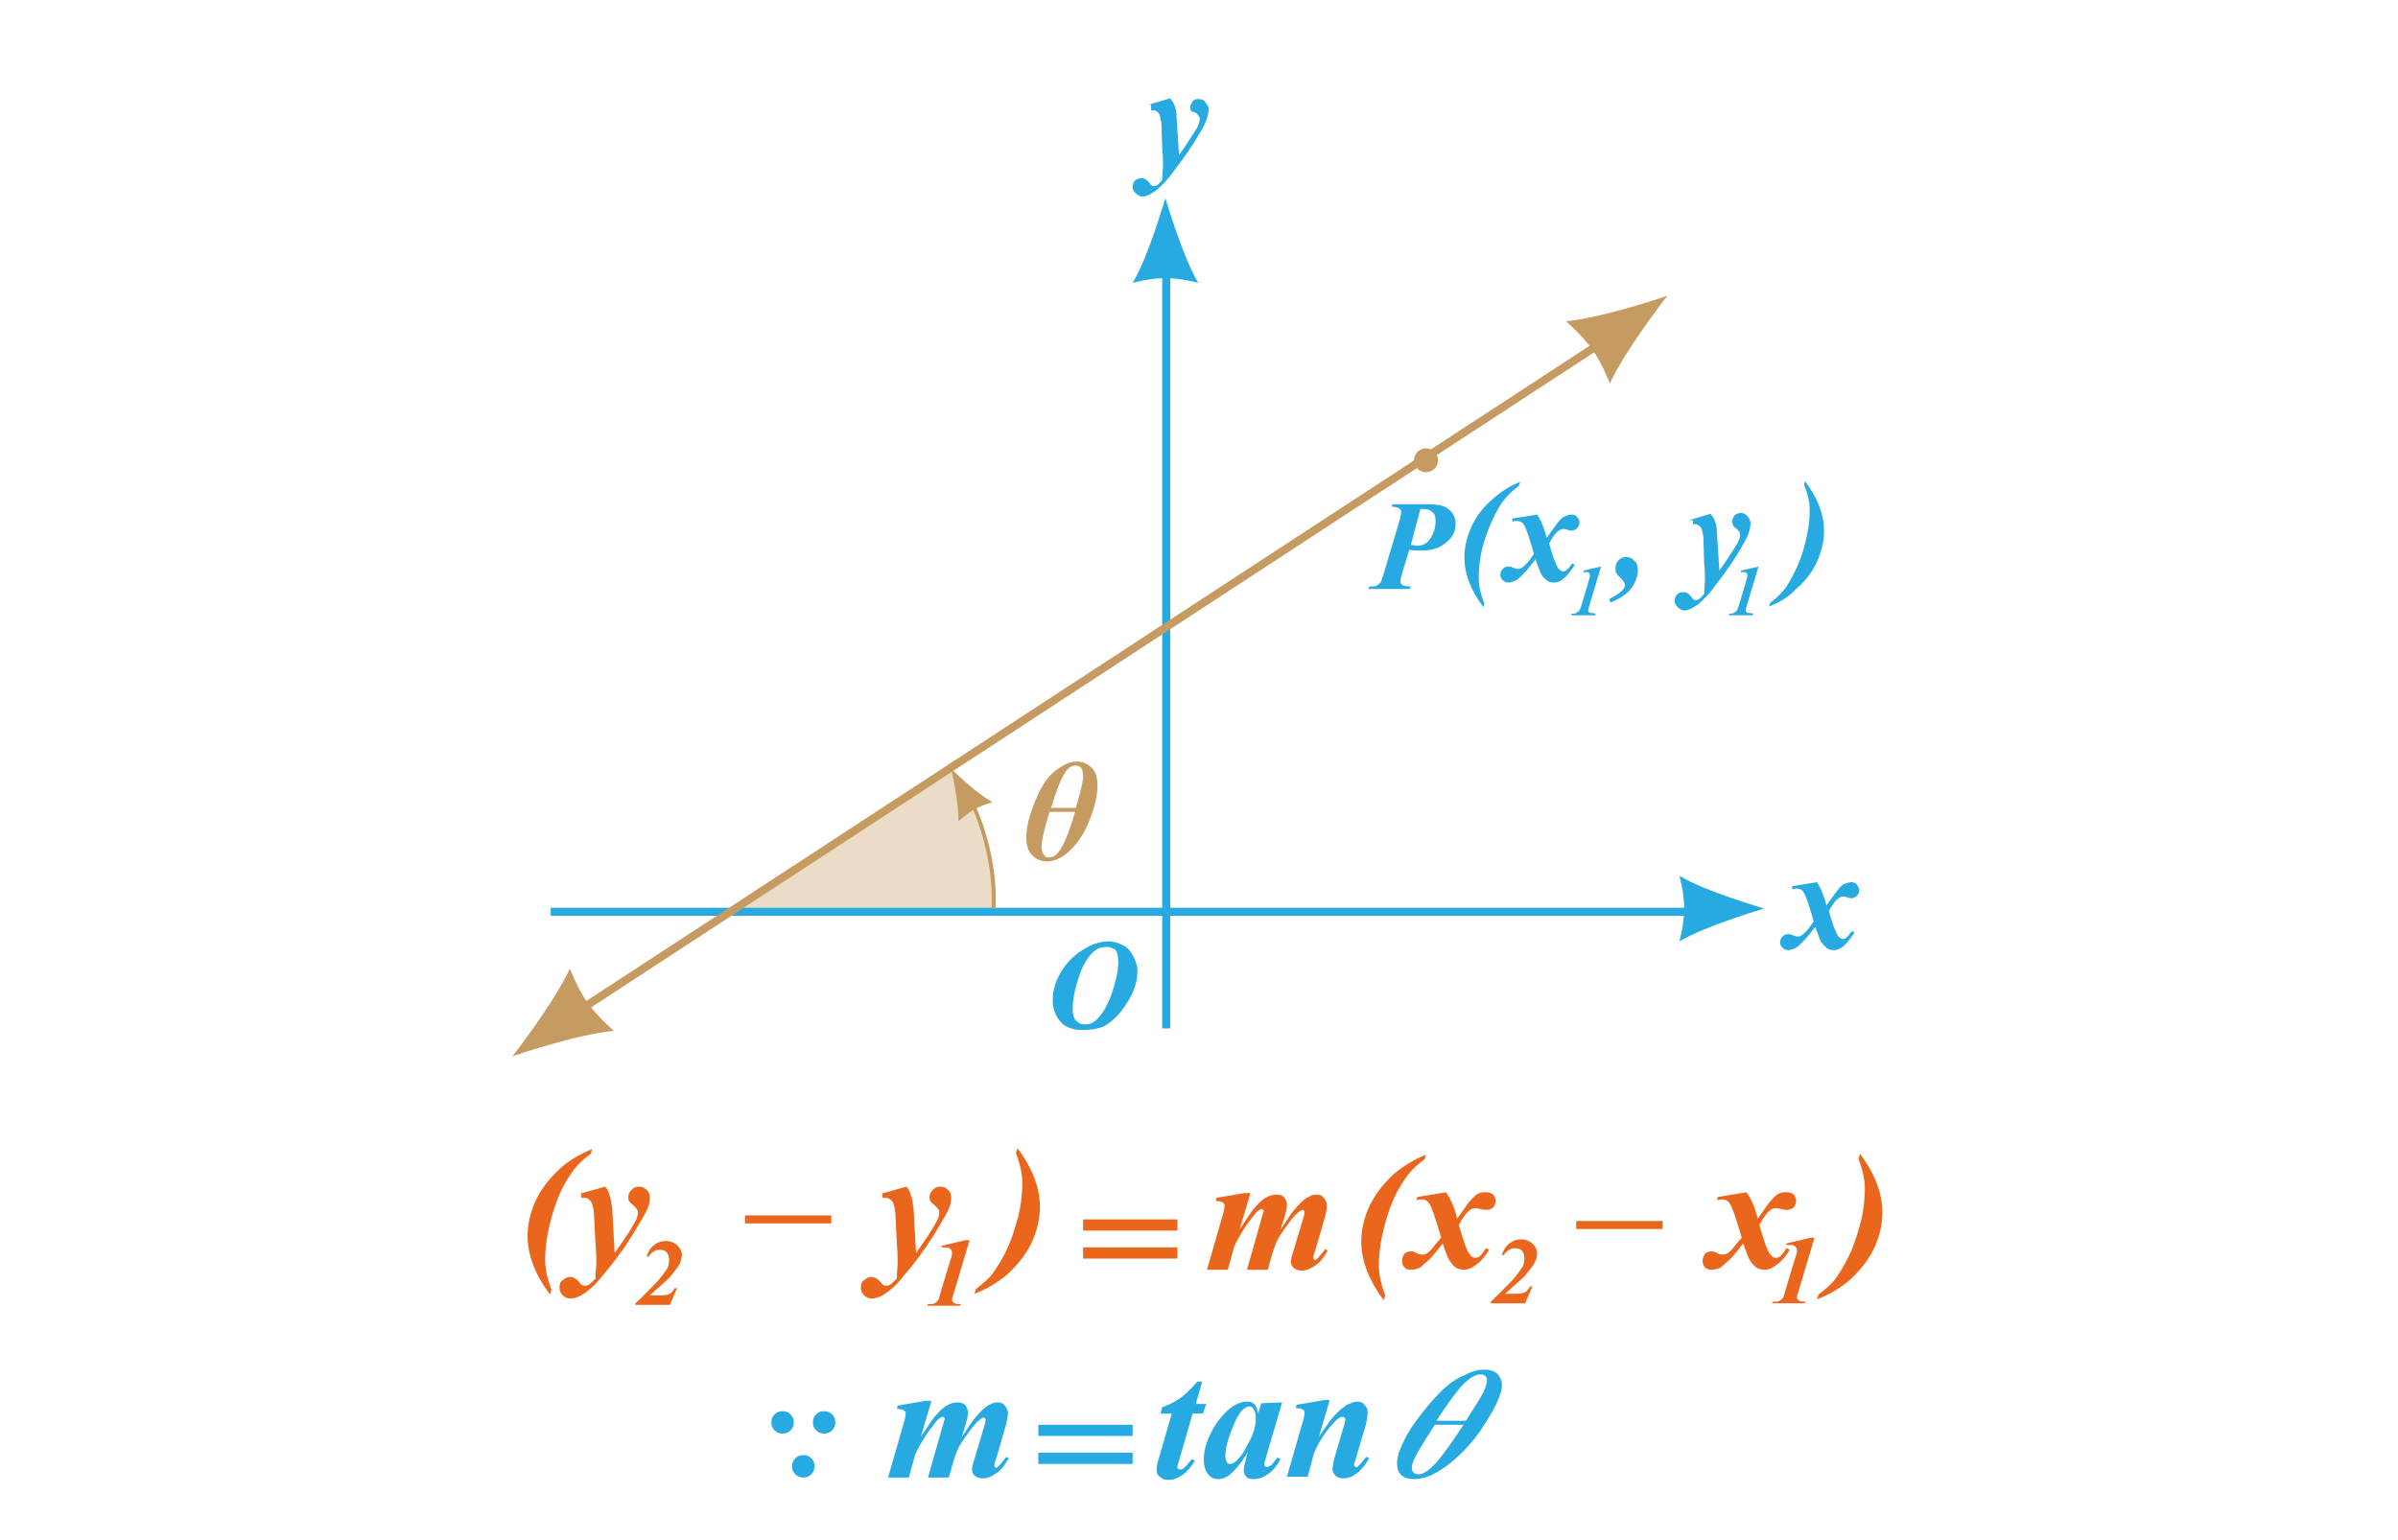 <?xml version="1.0" encoding="utf-8"?>
<!-- Generator: Adobe Illustrator 24.2.1, SVG Export Plug-In . SVG Version: 6.00 Build 0)  -->
<svg version="1.1" id="Layer_1" xmlns="http://www.w3.org/2000/svg" xmlns:xlink="http://www.w3.org/1999/xlink" x="0px" y="0px"
	 viewBox="0 0 300 192.7" style="enable-background:new 0 0 300 192.7;" xml:space="preserve">
<style type="text/css">
	.st0{fill:#27AAE1;}
	.st1{opacity:0.35;fill:#C69B61;enable-background:new    ;}
	.st2{fill:none;stroke:#27AAE1;stroke-miterlimit:10;}
	.st3{fill:none;stroke:#C69B61;stroke-miterlimit:10;}
	.st4{fill:#C69B61;}
	.st5{fill:none;stroke:#C69B61;stroke-width:0.5;stroke-miterlimit:10;}
	.st6{fill:#EA661C;}
</style>
<g>
	<g>
		<path class="st0" d="M176.3,68.8l-0.9,3c-0.1,0.4-0.2,0.7-0.2,0.9c0,0.2,0.1,0.4,0.2,0.5c0.2,0.1,0.5,0.2,1.1,0.2l-0.1,0.3h-5.2
			l0.1-0.3c0.4,0,0.7,0,0.9-0.1s0.3-0.2,0.5-0.4c0.1-0.1,0.2-0.5,0.4-1.1l2-6.7c0.1-0.4,0.2-0.8,0.2-1c0-0.2-0.1-0.4-0.3-0.5
			s-0.5-0.2-0.9-0.2l0.1-0.3h4.2c1.2,0,2,0.1,2.5,0.4c0.8,0.5,1.2,1.1,1.2,2.1c0,0.9-0.4,1.7-1.2,2.3c-0.8,0.7-1.8,1-3.1,1
			C177.4,68.9,176.9,68.9,176.3,68.8z M176.5,68.2c0.3,0,0.6,0.1,0.8,0.1c0.7,0,1.3-0.3,1.7-1s0.6-1.3,0.6-2.1
			c0-0.5-0.1-0.9-0.4-1.1c-0.3-0.3-0.6-0.4-1.1-0.4c-0.1,0-0.2,0-0.4,0L176.5,68.2z"/>
	</g>
</g>
<g>
	<g>
		<path class="st0" d="M190.2,60.3l-0.2,0.5c-0.8,0.6-1.5,1.3-2.1,2.1c-0.8,1.2-1.5,2.7-2.1,4.5s-0.8,3.4-0.8,4.9c0,1,0.2,2,0.7,3.2
			l-0.1,0.5c-1.6-2.1-2.4-4.2-2.4-6.3c0-1.2,0.3-2.4,0.8-3.6c0.6-1.4,1.5-2.6,2.8-3.7C187.8,61.5,188.9,60.8,190.2,60.3z"/>
		<path class="st0" d="M189.2,64.9l3.1-0.5c0.6,0.9,0.9,1.8,1.2,2.9c0.6-0.8,1-1.4,1.3-1.8c0.4-0.5,0.7-0.8,1-0.9s0.5-0.2,0.8-0.2
			s0.6,0.1,0.7,0.3c0.2,0.2,0.3,0.4,0.3,0.7c0,0.3-0.1,0.5-0.3,0.7s-0.4,0.3-0.6,0.3c-0.2,0-0.4,0-0.6-0.1s-0.4-0.1-0.5-0.1
			c-0.2,0-0.5,0.1-0.7,0.3c-0.3,0.2-0.7,0.8-1.1,1.5c0.5,1.8,0.9,2.8,1.2,3.2c0.2,0.2,0.4,0.3,0.5,0.3c0.2,0,0.3,0,0.4-0.1
			c0.2-0.1,0.4-0.4,0.8-0.9l0.3,0.2c-0.5,0.8-1,1.4-1.5,1.8c-0.4,0.3-0.7,0.4-1.1,0.4c-0.4,0-0.7-0.1-0.9-0.3
			c-0.3-0.2-0.5-0.4-0.7-0.8s-0.4-1-0.7-1.8c-0.7,0.9-1.2,1.5-1.6,1.9s-0.7,0.7-1,0.8s-0.5,0.2-0.8,0.2s-0.5-0.1-0.7-0.3
			s-0.3-0.4-0.3-0.7c0-0.3,0.1-0.5,0.3-0.7s0.4-0.3,0.7-0.3c0.2,0,0.3,0,0.5,0.1c0.3,0.1,0.5,0.2,0.6,0.2c0.2,0,0.3,0,0.5-0.1
			s0.4-0.3,0.7-0.6c0.2-0.2,0.5-0.6,0.9-1.2c-0.6-2.1-1-3.3-1.3-3.7c-0.2-0.3-0.5-0.4-0.8-0.4c-0.2,0-0.4,0-0.6,0.1L189.2,64.9z"/>
		<path class="st0" d="M201.5,75.4l-0.2-0.4c0.9-0.5,1.5-0.9,1.7-1.2c0.2-0.2,0.3-0.4,0.3-0.6s-0.2-0.5-0.5-0.8s-0.5-0.5-0.6-0.7
			c-0.1-0.1-0.1-0.3-0.1-0.6c0-0.4,0.1-0.7,0.4-1s0.6-0.4,1-0.4s0.7,0.2,1,0.5s0.4,0.7,0.4,1.2c0,0.7-0.3,1.5-0.8,2.2
			S202.7,74.9,201.5,75.4z"/>
		<path class="st0" d="M211.3,65.1l2.7-0.8c0.2,0.3,0.4,0.5,0.5,0.8c0.2,0.4,0.3,1,0.3,1.7c0.1,1.4,0.2,3,0.3,4.6
			c0.6-0.8,1.3-1.9,2.2-3.3c0.2-0.4,0.4-0.8,0.4-1.2c0-0.2-0.1-0.4-0.4-0.7c-0.3-0.2-0.5-0.4-0.5-0.5s-0.1-0.3-0.1-0.4
			c0-0.3,0.1-0.5,0.3-0.8c0.2-0.2,0.5-0.3,0.8-0.3s0.6,0.1,0.8,0.4c0.2,0.2,0.4,0.5,0.4,0.9s-0.1,0.8-0.3,1.4
			c-0.2,0.5-0.7,1.4-1.5,2.7c-1,1.6-2.1,3-3,4.2c-0.6,0.8-1.2,1.3-1.5,1.6s-0.8,0.6-1.2,0.8c-0.3,0.1-0.5,0.2-0.7,0.2
			c-0.3,0-0.6-0.1-0.9-0.4c-0.2-0.2-0.4-0.5-0.4-0.8s0.1-0.6,0.3-0.8c0.2-0.2,0.5-0.3,0.8-0.3c0.4,0,0.7,0.2,1,0.6
			c0.2,0.3,0.4,0.4,0.5,0.4s0.3,0,0.4-0.1c0.2-0.1,0.4-0.3,0.7-0.7c0-0.7,0.1-1.3,0.1-1.7c0-0.5,0-1.2-0.1-2.1l-0.1-3.3
			c-0.1-0.6-0.2-1.1-0.4-1.3c-0.2-0.2-0.4-0.3-0.6-0.3c-0.1,0-0.2,0-0.3,0v-0.5H211.3z"/>
		<path class="st0" d="M221.3,75.9l0.2-0.5c0.7-0.5,1.2-1,1.7-1.6s0.9-1.4,1.4-2.4s0.9-2.1,1.2-3.3c0.4-1.5,0.6-2.9,0.6-4.2
			c0-1-0.2-2-0.7-3.2l0.1-0.5c1.6,2.1,2.4,4.2,2.4,6.3c0,1.2-0.3,2.4-0.8,3.6c-0.6,1.4-1.5,2.6-2.8,3.7
			C223.8,74.7,222.6,75.4,221.3,75.9z"/>
	</g>
	<g>
		<path class="st0" d="M200.3,70.9l-1.5,5c-0.1,0.3-0.1,0.4-0.1,0.5s0,0.1,0.1,0.2s0.1,0.1,0.2,0.1c0.1,0,0.3,0,0.6,0.1V77h-3v-0.2
			c0.3,0,0.5,0,0.6-0.1s0.2-0.1,0.3-0.2s0.2-0.3,0.3-0.6l0.9-3c0.1-0.5,0.2-0.7,0.2-0.7c0-0.1,0-0.1,0-0.2s0-0.2-0.1-0.3
			c-0.1-0.1-0.2-0.1-0.3-0.1s-0.2,0-0.4,0v-0.2L200.3,70.9C200.3,70.9,200.3,70.9,200.3,70.9z"/>
	</g>
	<g>
		<path class="st0" d="M220,70.9l-1.5,5c-0.1,0.3-0.1,0.4-0.1,0.5s0,0.1,0.1,0.2s0.1,0.1,0.2,0.1c0.1,0,0.3,0,0.6,0.1V77h-3v-0.2
			c0.3,0,0.5,0,0.6-0.1s0.2-0.1,0.3-0.2s0.2-0.3,0.3-0.6l0.9-3c0.1-0.5,0.2-0.7,0.2-0.7c0-0.1,0-0.1,0-0.2s0-0.2-0.1-0.3
			c-0.1-0.1-0.2-0.1-0.3-0.1s-0.2,0-0.4,0v-0.2L220,70.9C220,70.9,220,70.9,220,70.9z"/>
	</g>
</g>
<path class="st1" d="M118.9,96.2l-27.5,18h32.9l0,0C124.3,107.5,122.3,101.4,118.9,96.2z"/>
<line class="st2" x1="214" y1="114.1" x2="68.9" y2="114.1"/>
<line class="st2" x1="145.9" y1="30" x2="145.9" y2="128.7"/>
<line class="st3" x1="68.4" y1="129.1" x2="205.7" y2="39.4"/>
<g>
	<g>
		<path class="st0" d="M135.4,128.9c-0.9,0-1.5-0.2-2.1-0.5c-0.5-0.3-0.9-0.8-1.2-1.4s-0.4-1.2-0.4-1.8c0-1.2,0.3-2.3,1-3.5
			s1.6-2.1,2.7-2.8c1.1-0.7,2.2-1.1,3.3-1.1c0.6,0,1.2,0.2,1.8,0.5s1,0.8,1.3,1.4s0.5,1.2,0.5,1.8c0,1.3-0.4,2.6-1.3,4
			c-0.8,1.3-1.8,2.3-2.8,2.9C137.5,128.7,136.6,128.9,135.4,128.9z M138.5,118.5c-0.4,0-0.8,0.1-1.1,0.2s-0.6,0.4-0.9,0.7
			s-0.6,0.8-1,1.5c-0.3,0.6-0.6,1.5-0.9,2.6c-0.3,1.1-0.4,2-0.4,2.8c0,0.6,0.1,1.1,0.4,1.4c0.3,0.3,0.6,0.5,1.1,0.5
			c0.6,0,1.1-0.2,1.5-0.6c0.8-0.8,1.4-1.9,1.9-3.3c0.5-1.5,0.8-2.8,0.8-3.9c0-0.7-0.1-1.2-0.4-1.6
			C139.2,118.7,138.9,118.5,138.5,118.5z"/>
	</g>
</g>
<g>
	<g>
		<path class="st0" d="M224.2,110.9l3.1-0.5c0.6,0.9,0.9,1.8,1.2,2.9c0.6-0.8,1-1.4,1.3-1.8c0.4-0.5,0.7-0.8,1-0.9s0.5-0.2,0.8-0.2
			s0.6,0.1,0.7,0.3s0.3,0.4,0.3,0.7c0,0.3-0.1,0.5-0.3,0.7s-0.4,0.3-0.6,0.3c-0.2,0-0.4,0-0.6-0.1s-0.4-0.1-0.5-0.1
			c-0.2,0-0.5,0.1-0.7,0.3c-0.3,0.2-0.7,0.8-1.1,1.5c0.5,1.8,0.9,2.8,1.2,3.2c0.2,0.2,0.4,0.3,0.5,0.3c0.2,0,0.3,0,0.4-0.1
			c0.2-0.1,0.4-0.4,0.8-0.9l0.3,0.2c-0.5,0.8-1,1.4-1.5,1.8c-0.4,0.3-0.7,0.4-1.1,0.4c-0.4,0-0.7-0.1-0.9-0.3s-0.5-0.4-0.7-0.8
			s-0.4-1-0.7-1.8c-0.7,0.9-1.2,1.5-1.6,1.9s-0.7,0.7-1,0.8s-0.5,0.2-0.8,0.2s-0.5-0.1-0.7-0.3s-0.3-0.4-0.3-0.7
			c0-0.3,0.1-0.5,0.3-0.7s0.4-0.3,0.7-0.3c0.2,0,0.3,0,0.5,0.1c0.3,0.1,0.5,0.2,0.6,0.2c0.2,0,0.3,0,0.5-0.1s0.4-0.3,0.7-0.6
			c0.2-0.2,0.5-0.6,0.9-1.2c-0.6-2.1-1-3.3-1.3-3.7c-0.2-0.3-0.5-0.4-0.8-0.4c-0.2,0-0.4,0-0.6,0.1L224.2,110.9z"/>
	</g>
</g>
<g>
	<g>
		<path class="st0" d="M143.7,13.1l2.7-0.8c0.2,0.3,0.4,0.5,0.5,0.8c0.2,0.4,0.3,1,0.3,1.7c0.1,1.4,0.2,3,0.3,4.6
			c0.6-0.8,1.3-1.9,2.2-3.3c0.2-0.4,0.4-0.8,0.4-1.2c0-0.2-0.1-0.4-0.4-0.7S149,14,149,13.9s-0.1-0.3-0.1-0.4c0-0.3,0.1-0.5,0.3-0.8
			s0.5-0.3,0.8-0.3s0.6,0.1,0.8,0.4s0.4,0.5,0.4,0.9s-0.1,0.8-0.3,1.4s-0.7,1.4-1.5,2.7c-1,1.6-2.1,3-3,4.2
			c-0.6,0.8-1.2,1.3-1.5,1.6s-0.8,0.6-1.2,0.8c-0.3,0.1-0.5,0.2-0.7,0.2c-0.3,0-0.6-0.1-0.9-0.4s-0.4-0.5-0.4-0.8s0.1-0.6,0.3-0.8
			s0.5-0.3,0.8-0.3c0.4,0,0.7,0.2,1,0.6c0.2,0.3,0.4,0.4,0.5,0.4s0.3,0,0.4-0.1c0.2-0.1,0.4-0.3,0.7-0.7c0-0.7,0.1-1.3,0.1-1.7
			c0-0.5,0-1.2-0.1-2.1l-0.1-3.3c-0.1-0.6-0.2-1.1-0.4-1.3s-0.4-0.3-0.6-0.3c-0.1,0-0.2,0-0.3,0v-0.7H143.7z"/>
	</g>
</g>
<path class="st0" d="M145.8,24.8L145.8,24.8L145.8,24.8L145.8,24.8L145.8,24.8c-0.1,0.2-2.1,7.3-4.1,10.6c0,0,2.1-0.6,4.1-0.6l0,0
	l0,0l0,0c2,0,4.1,0.6,4.1,0.6C147.9,32,145.8,24.8,145.8,24.8z"/>
<path class="st0" d="M220.7,113.7L220.7,113.7L220.7,113.7L220.7,113.7L220.7,113.7c-0.2-0.1-7.3-2.1-10.6-4.1c0,0,0.6,2.1,0.6,4.1
	l0,0l0,0l0,0c0,2-0.6,4.1-0.6,4.1C213.5,115.8,220.7,113.7,220.7,113.7z"/>
<path class="st4" d="M119,96.2L119,96.2L119,96.2L119,96.2L119,96.2c0,0.1,1,4.3,0.9,6.6c0,0,0.9-0.9,2-1.5l0,0l0,0l0,0
	c1-0.6,2.3-0.9,2.3-0.9C122.1,99.3,119,96.2,119,96.2z"/>
<path class="st5" d="M120.4,98.1c0,0,4.3,6.9,3.9,15.6"/>
<g>
	<g>
		<path class="st4" d="M134.7,95.3c0.8,0,1.4,0.3,1.9,0.8s0.7,1.3,0.7,2.2c0,1.1-0.3,2.5-0.9,4.1s-1.4,2.9-2.4,3.9s-2,1.5-3,1.5
			c-0.8,0-1.4-0.3-1.9-0.8s-0.7-1.3-0.7-2.2c0-1,0.2-2.1,0.7-3.5s1-2.5,1.6-3.4s1.3-1.5,2-1.9C133.4,95.5,134.1,95.3,134.7,95.3z
			 M131.3,101.6c-0.7,2.2-1,3.7-1,4.5c0,0.4,0.1,0.6,0.3,0.9s0.4,0.3,0.7,0.3c0.6,0,1.1-0.5,1.6-1.4s1-2.3,1.6-4.3H131.3z
			 M134.6,101.1l0.6-2.2c0.2-0.8,0.3-1.4,0.3-1.8c0-0.9-0.3-1.3-1-1.3c-0.5,0-1,0.4-1.4,1.1s-1,2.1-1.6,4.2
			C131.5,101.1,134.6,101.1,134.6,101.1z"/>
	</g>
</g>
<path class="st4" d="M208.6,37L208.6,37L208.6,37L208.6,37L208.6,37c-0.2,0.1-8.2,2.8-12.7,3.2c0,0,1.9,1.6,3.3,3.5l0,0l0,0l0,0
	c1.3,1.9,2.2,4.3,2.2,4.3C203.3,43.8,208.6,37,208.6,37z"/>
<path class="st4" d="M64.1,132.2L64.1,132.2L64.1,132.2L64.1,132.2L64.1,132.2c0.2-0.1,8.2-2.8,12.7-3.2c0,0-1.9-1.6-3.3-3.5l0,0
	l0,0l0,0c-1.3-1.9-2.2-4.3-2.2-4.3C69.4,125.4,64.1,132.2,64.1,132.2z"/>
<circle class="st4" cx="178.4" cy="57.6" r="1.5"/>
<g>
	<g>
		<g>
			<path class="st0" d="M150.4,172.9l-0.8,2.8h1.3l-0.4,1.2h-1.3l-1.7,5.9c-0.1,0.4-0.2,0.6-0.2,0.8c0,0.1,0,0.2,0.1,0.2
				c0.1,0.1,0.1,0.1,0.2,0.1c0.1,0,0.2,0,0.4-0.1c0.3-0.2,0.7-0.7,1.1-1.2l0.4,0.2c-0.5,0.8-1,1.4-1.6,1.8s-1.1,0.6-1.7,0.6
				c-0.5,0-0.8-0.1-1.1-0.4c-0.3-0.2-0.4-0.5-0.4-0.9s0.1-0.9,0.3-1.5l1.6-5.5h-1.4l0.2-0.8c0.9-0.3,1.6-0.7,2.2-1.1
				s1.3-1.1,2.2-2.1H150.4z"/>
			<path class="st0" d="M160.4,175.5l-2,6.8l-0.2,0.8c0,0.1,0,0.2,0,0.2c0,0.1,0,0.2,0.1,0.2c0.1,0.1,0.1,0.1,0.2,0.1
				c0.1,0,0.3-0.1,0.6-0.3c0.1-0.1,0.3-0.4,0.7-0.9l0.4,0.2c-0.5,0.9-1,1.5-1.6,1.9s-1.1,0.6-1.8,0.6c-0.4,0-0.7-0.1-0.9-0.3
				s-0.3-0.5-0.3-0.8s0.1-0.8,0.3-1.5l0.2-0.8c-0.8,1.4-1.6,2.3-2.3,2.9c-0.4,0.3-0.9,0.5-1.4,0.5c-0.6,0-1.1-0.3-1.4-0.8
				c-0.3-0.5-0.4-1.1-0.4-1.7c0-1,0.3-2.1,0.9-3.3c0.6-1.2,1.4-2.2,2.3-3c0.8-0.6,1.5-0.9,2.2-0.9c0.4,0,0.7,0.1,0.9,0.3
				s0.4,0.6,0.5,1.2l0.4-1.3L160.4,175.5z M157.1,177.5c0-0.6-0.1-0.9-0.3-1.2c-0.1-0.2-0.3-0.3-0.5-0.3s-0.4,0.1-0.7,0.3
				c-0.5,0.4-1,1.3-1.5,2.6s-0.8,2.4-0.8,3.3c0,0.4,0.1,0.6,0.2,0.8c0.1,0.2,0.3,0.2,0.4,0.2c0.3,0,0.6-0.2,0.9-0.5
				c0.5-0.5,0.9-1.1,1.2-1.8C156.8,179.6,157.1,178.5,157.1,177.5z"/>
			<path class="st0" d="M166.3,175.4l-1.3,4.4c0.9-1.3,1.5-2.2,1.9-2.6c0.6-0.7,1.2-1.1,1.6-1.4c0.5-0.2,0.9-0.4,1.3-0.4
				c0.4,0,0.7,0.1,0.9,0.4c0.3,0.3,0.4,0.6,0.4,1s-0.1,0.8-0.2,1.4l-1.3,4.4c-0.1,0.4-0.2,0.6-0.2,0.7c0,0.1,0,0.1,0.1,0.2
				c0.1,0.1,0.1,0.1,0.2,0.1c0.1,0,0.1,0,0.2-0.1c0.2-0.2,0.5-0.5,0.7-0.8c0.1-0.1,0.2-0.2,0.3-0.4l0.4,0.2c-1,1.7-2.1,2.5-3.2,2.5
				c-0.4,0-0.8-0.1-1-0.3s-0.4-0.5-0.4-0.8s0.1-0.7,0.2-1.3l1.3-4.4c0.1-0.3,0.1-0.5,0.1-0.6s0-0.1-0.1-0.2s-0.1-0.1-0.2-0.1
				c-0.3,0-0.6,0.2-0.9,0.5c-0.9,0.9-1.9,2.2-2.7,4l-0.8,3H161l1.9-6.6c0.2-0.6,0.3-1.1,0.3-1.4c0-0.1,0-0.2-0.1-0.3
				s-0.1-0.1-0.3-0.2c-0.1,0-0.4-0.1-0.7-0.1l0.1-0.4l3.5-0.6h0.6V175.4z"/>
		</g>
	</g>
	<g>
		<g>
			<path class="st0" d="M116.5,175.4l-1.3,4.4c0.9-1.3,1.5-2.3,1.9-2.7c0.6-0.7,1.1-1.1,1.5-1.3s0.8-0.3,1.2-0.3
				c0.4,0,0.8,0.1,1,0.4c0.2,0.3,0.3,0.6,0.3,0.9c0,0.3-0.1,0.8-0.3,1.5l-0.5,1.6c0.9-1.4,1.5-2.3,1.9-2.7c0.6-0.7,1.1-1.2,1.6-1.4
				c0.3-0.2,0.6-0.3,1-0.3s0.7,0.1,0.9,0.4c0.2,0.2,0.4,0.6,0.4,0.9c0,0.4-0.1,1-0.3,1.7l-1.1,3.8c-0.2,0.6-0.3,0.9-0.3,1.1
				c0,0.1,0,0.1,0.1,0.2s0.1,0.1,0.1,0.1c0.1,0,0.1,0,0.2-0.1c0.2-0.2,0.5-0.5,0.8-0.9c0.1-0.1,0.2-0.2,0.3-0.4l0.3,0.2
				c-0.5,0.9-1,1.5-1.6,1.9s-1.1,0.6-1.6,0.6c-0.4,0-0.8-0.1-1-0.3c-0.3-0.2-0.4-0.5-0.4-0.8s0.1-0.7,0.3-1.3l1.2-4
				c0.2-0.6,0.2-0.9,0.2-1c0,0,0-0.1-0.1-0.1l-0.1-0.1c-0.1,0-0.2,0-0.3,0.1c-0.1,0.1-0.3,0.2-0.6,0.5c-0.3,0.3-0.7,0.8-1.2,1.5
				s-0.9,1.3-1.1,1.7s-0.4,1-0.6,1.6l-0.6,2.1h-2.6l1.9-6.7c0.1-0.4,0.2-0.6,0.2-0.7c0,0,0-0.1-0.1-0.1l-0.1-0.1
				c-0.3,0-0.7,0.3-1.2,1c-0.8,1-1.6,2.2-2.3,3.7l-0.8,2.9h-2.6l1.9-6.6c0.2-0.6,0.3-1.1,0.3-1.4c0-0.1,0-0.2-0.1-0.3
				s-0.1-0.1-0.3-0.2c-0.1,0-0.4-0.1-0.7-0.1l0.1-0.4l3.5-0.6h0.7V175.4z"/>
		</g>
	</g>
	<g>
		<g>
			<path class="st0" d="M185.7,171.4c0.9,0,1.6,0.3,1.9,0.9c0.4,0.6,0.4,1.4,0,2.4c-0.4,1.2-1.3,2.7-2.5,4.5
				c-1.3,1.8-2.7,3.2-4.2,4.3s-2.8,1.6-4,1.6c-0.9,0-1.6-0.3-1.9-0.9c-0.3-0.6-0.3-1.4,0-2.4c0.4-1.1,1-2.4,2.1-3.9s2.1-2.7,3.1-3.7
				s2-1.7,3-2.1C184.1,171.6,185,171.4,185.7,171.4z M179.5,178.3c-1.6,2.5-2.6,4.1-2.8,4.9c-0.1,0.4-0.1,0.7,0,0.9s0.4,0.4,0.7,0.4
				c0.7,0,1.4-0.5,2.3-1.5c0.9-1,2-2.6,3.4-4.7L179.5,178.3L179.5,178.3z M183.4,177.8l1.5-2.4c0.5-0.8,0.9-1.5,1-2
				c0.3-0.9,0.1-1.4-0.7-1.4c-0.6,0-1.3,0.4-2.1,1.2s-1.9,2.3-3.4,4.6L183.4,177.8L183.4,177.8z"/>
		</g>
	</g>
	<g>
		<g>
			<path class="st0" d="M129.9,178.3h11.8v1.4h-11.8V178.3z M129.9,181.8h11.8v1.4h-11.8V181.8z"/>
		</g>
	</g>
	<g>
		<g>
			<path class="st0" d="M97.9,179.4c-0.4,0-0.7-0.1-1-0.4s-0.4-0.6-0.4-1s0.1-0.7,0.4-1s0.6-0.4,1-0.4s0.7,0.1,1,0.4s0.4,0.6,0.4,1
				s-0.1,0.7-0.4,1S98.3,179.4,97.9,179.4z M100.5,184.9c-0.4,0-0.7-0.1-1-0.4s-0.4-0.6-0.4-1s0.1-0.7,0.4-1s0.6-0.4,1-0.4
				s0.7,0.1,1,0.4s0.4,0.6,0.4,1s-0.1,0.7-0.4,1S100.9,184.9,100.5,184.9z M103.1,179.4c-0.4,0-0.7-0.1-1-0.4s-0.4-0.6-0.4-1
				s0.1-0.7,0.4-1s0.6-0.4,1-0.4s0.7,0.1,1,0.4s0.4,0.6,0.4,1s-0.1,0.7-0.4,1S103.5,179.4,103.1,179.4z"/>
		</g>
	</g>
</g>
<g>
	<g>
		<g>
			<path class="st6" d="M156.4,149.4l-1.3,4.4c0.9-1.3,1.5-2.3,1.9-2.7c0.6-0.7,1.1-1.1,1.5-1.3s0.8-0.3,1.2-0.3
				c0.4,0,0.8,0.1,1,0.4c0.2,0.3,0.3,0.6,0.3,0.9c0,0.3-0.1,0.8-0.3,1.5l-0.5,1.6c0.9-1.4,1.5-2.3,1.9-2.7c0.6-0.7,1.1-1.2,1.6-1.4
				c0.3-0.2,0.6-0.3,1-0.3c0.4,0,0.7,0.1,0.9,0.4c0.2,0.2,0.4,0.6,0.4,0.9c0,0.4-0.1,1-0.3,1.7l-1.1,3.8c-0.2,0.6-0.3,0.9-0.3,1.1
				c0,0.1,0,0.1,0.1,0.2c0,0,0.1,0.1,0.1,0.1c0.1,0,0.1,0,0.2-0.1c0.2-0.2,0.5-0.5,0.8-0.9c0.1-0.1,0.2-0.2,0.3-0.4l0.3,0.2
				c-0.5,0.9-1,1.5-1.6,1.9s-1.1,0.6-1.6,0.6c-0.4,0-0.8-0.1-1-0.3c-0.3-0.2-0.4-0.5-0.4-0.8c0-0.3,0.1-0.7,0.3-1.3l1.2-4
				c0.2-0.6,0.2-0.9,0.2-1c0,0,0-0.1-0.1-0.1c0,0-0.1-0.1-0.1-0.1c-0.1,0-0.2,0-0.3,0.1c-0.1,0.1-0.3,0.2-0.6,0.5
				c-0.3,0.3-0.7,0.8-1.2,1.5c-0.5,0.7-0.9,1.3-1.1,1.7c-0.2,0.4-0.4,1-0.6,1.6l-0.6,2.1H156l1.9-6.7c0.1-0.4,0.2-0.6,0.2-0.7
				c0,0,0-0.1-0.1-0.1c0,0-0.1-0.1-0.1-0.1c-0.3,0-0.7,0.3-1.2,1c-0.8,1-1.6,2.2-2.3,3.7l-0.8,2.9H151l1.9-6.6
				c0.2-0.6,0.3-1.1,0.3-1.4c0-0.1,0-0.2-0.1-0.3c-0.1-0.1-0.1-0.1-0.3-0.2s-0.4-0.1-0.7-0.1l0.1-0.4l3.5-0.6H156.4z"/>
		</g>
	</g>
	<g>
		<g>
			<path class="st6" d="M135.5,152.6h11.8v1.4h-11.8V152.6z M135.5,156.1h11.8v1.4h-11.8V156.1z"/>
		</g>
	</g>
	<g>
		<g>
			<path class="st6" d="M83.8,163.3h-4.3v-0.2c1.1-1,2-2,2.8-2.8c0.6-0.7,1-1.3,1.2-1.6c0.2-0.4,0.2-0.8,0.2-1.1
				c0-0.4-0.1-0.6-0.3-0.9c-0.2-0.2-0.5-0.3-0.9-0.3c-0.5,0-1,0.3-1.4,0.9l-0.2-0.1c0.2-0.6,0.5-1,0.8-1.3c0.5-0.4,1-0.6,1.6-0.6
				c0.6,0,1,0.2,1.4,0.5c0.4,0.4,0.6,0.8,0.6,1.2c0,0.4-0.1,0.8-0.3,1.2c-0.2,0.4-0.6,0.9-1.1,1.5c-0.4,0.5-1.3,1.2-2.6,2.4h1.5
				c0.5,0,0.8-0.1,1-0.2c0.2-0.1,0.4-0.3,0.6-0.7h0.3L83.8,163.3z"/>
			<path class="st6" d="M121.3,155.2l-2,6.7c-0.1,0.3-0.2,0.6-0.2,0.7c0,0.1,0,0.2,0.1,0.3c0.1,0.1,0.2,0.2,0.2,0.2s0.3,0.1,0.8,0.1
				l-0.1,0.2h-4.1l0.1-0.2c0.4,0,0.7,0,0.8-0.1c0.2-0.1,0.3-0.2,0.4-0.3c0.1-0.1,0.2-0.4,0.3-0.8l1.2-4c0.2-0.6,0.3-0.9,0.3-1
				c0-0.1,0-0.2,0-0.3c0-0.2-0.1-0.3-0.2-0.4c-0.1-0.1-0.3-0.2-0.5-0.2c-0.1,0-0.3,0-0.6,0l0-0.2l3-0.7H121.3z"/>
		</g>
	</g>
	<g>
		<g>
			<path class="st6" d="M74.1,143.8l-0.2,0.6c-1,0.7-1.8,1.5-2.4,2.4c-1,1.4-1.8,3.1-2.4,5.2s-0.9,3.9-0.9,5.7
				c0,1.1,0.3,2.4,0.8,3.7l-0.2,0.6c-1.8-2.4-2.8-4.9-2.8-7.3c0-1.4,0.3-2.8,0.9-4.2c0.7-1.6,1.8-3,3.2-4.3
				C71.2,145.2,72.6,144.4,74.1,143.8z"/>
			<path class="st6" d="M72.5,149.4l3.2-0.9c0.3,0.3,0.4,0.6,0.5,0.9c0.2,0.5,0.3,1.1,0.4,2c0.1,1.7,0.2,3.5,0.3,5.4
				c0.7-1,1.6-2.2,2.5-3.8c0.3-0.5,0.4-0.9,0.4-1.3c0-0.3-0.2-0.5-0.5-0.8s-0.5-0.4-0.6-0.6c-0.1-0.1-0.1-0.3-0.1-0.5
				c0-0.3,0.1-0.6,0.4-0.9c0.3-0.3,0.6-0.4,0.9-0.4c0.4,0,0.7,0.1,1,0.4c0.3,0.3,0.4,0.6,0.4,1c0,0.5-0.1,1-0.4,1.6
				c-0.3,0.6-0.9,1.6-1.8,3.1c-1.2,1.9-2.4,3.5-3.6,4.9c-0.7,0.9-1.3,1.5-1.8,1.9c-0.5,0.4-0.9,0.7-1.4,0.9
				c-0.3,0.1-0.6,0.2-0.9,0.2c-0.4,0-0.7-0.1-1-0.4c-0.3-0.3-0.4-0.6-0.4-1s0.1-0.7,0.4-0.9s0.5-0.4,0.9-0.4c0.4,0,0.8,0.2,1.2,0.7
				c0.2,0.3,0.4,0.4,0.6,0.4c0.2,0,0.3,0,0.5-0.1c0.2-0.1,0.5-0.4,0.9-0.8c0-0.9,0.1-1.5,0.1-1.9c0-0.6,0-1.4-0.1-2.5l-0.2-3.9
				c-0.1-0.7-0.2-1.2-0.5-1.5c-0.2-0.2-0.4-0.3-0.7-0.3c-0.1,0-0.2,0-0.4,0V149.4z"/>
			<path class="st6" d="M110.2,149.4l3.2-0.9c0.3,0.3,0.4,0.6,0.5,0.9c0.2,0.5,0.3,1.1,0.4,2c0.1,1.7,0.2,3.5,0.3,5.4
				c0.7-1,1.6-2.2,2.5-3.8c0.3-0.5,0.4-0.9,0.4-1.3c0-0.3-0.2-0.5-0.5-0.8s-0.5-0.4-0.6-0.6c-0.1-0.1-0.1-0.3-0.1-0.5
				c0-0.3,0.1-0.6,0.4-0.9c0.3-0.3,0.6-0.4,0.9-0.4c0.4,0,0.7,0.1,1,0.4c0.3,0.3,0.4,0.6,0.4,1c0,0.5-0.1,1-0.4,1.6
				c-0.3,0.6-0.9,1.6-1.8,3.1c-1.2,1.9-2.4,3.5-3.6,4.9c-0.7,0.9-1.3,1.5-1.8,1.9c-0.5,0.4-0.9,0.7-1.4,0.9
				c-0.3,0.1-0.6,0.2-0.9,0.2c-0.4,0-0.7-0.1-1-0.4c-0.3-0.3-0.4-0.6-0.4-1s0.1-0.7,0.4-0.9s0.5-0.4,0.9-0.4c0.4,0,0.8,0.2,1.2,0.7
				c0.2,0.3,0.4,0.4,0.6,0.4c0.2,0,0.3,0,0.5-0.1c0.2-0.1,0.5-0.4,0.9-0.8c0-0.9,0.1-1.5,0.1-1.9c0-0.6,0-1.4-0.1-2.5l-0.2-3.9
				c-0.1-0.7-0.2-1.2-0.5-1.5c-0.2-0.2-0.4-0.3-0.7-0.3c-0.1,0-0.2,0-0.4,0V149.4z"/>
			<path class="st6" d="M121.9,161.9l0.2-0.6c0.8-0.6,1.5-1.2,2-1.8c0.5-0.7,1.1-1.6,1.7-2.8c0.6-1.2,1-2.4,1.4-3.8
				c0.5-1.7,0.7-3.4,0.7-4.9c0-1.1-0.3-2.4-0.8-3.7l0.2-0.6c1.8,2.4,2.8,4.9,2.8,7.3c0,1.4-0.3,2.8-0.9,4.2c-0.7,1.6-1.8,3-3.2,4.3
				C124.8,160.5,123.5,161.3,121.9,161.9z"/>
		</g>
	</g>
	<g>
		<g>
			<path class="st6" d="M93.2,152.1H104v1H93.2V152.1z"/>
		</g>
	</g>
	<g>
		<g>
			<g>
				<path class="st6" d="M190.8,163.1h-4.3v-0.2c1.1-1,2-2,2.8-2.8c0.6-0.7,1-1.3,1.2-1.6c0.2-0.4,0.2-0.8,0.2-1.1
					c0-0.4-0.1-0.6-0.3-0.9c-0.2-0.2-0.5-0.3-0.9-0.3c-0.5,0-1,0.3-1.4,0.9l-0.2-0.1c0.2-0.6,0.5-1,0.8-1.3c0.5-0.4,1-0.6,1.6-0.6
					c0.6,0,1,0.2,1.4,0.5c0.4,0.4,0.6,0.8,0.6,1.2c0,0.4-0.1,0.8-0.3,1.2c-0.2,0.4-0.6,0.9-1.1,1.5c-0.4,0.5-1.3,1.2-2.6,2.4h1.5
					c0.5,0,0.8-0.1,1-0.2c0.2-0.1,0.4-0.3,0.6-0.7h0.3L190.8,163.1z"/>
				<path class="st6" d="M227,154.9l-2,6.7c-0.1,0.3-0.2,0.6-0.2,0.7c0,0.1,0,0.2,0.1,0.3c0.1,0.1,0.2,0.2,0.2,0.2s0.3,0.1,0.8,0.1
					l-0.1,0.2h-4.1l0.1-0.2c0.4,0,0.7,0,0.8-0.1c0.2-0.1,0.3-0.2,0.4-0.3c0.1-0.1,0.2-0.4,0.3-0.8l1.2-4c0.2-0.6,0.3-0.9,0.3-1
					c0-0.1,0-0.2,0-0.3c0-0.2-0.1-0.3-0.2-0.4c-0.1-0.1-0.3-0.2-0.5-0.2c-0.1,0-0.3,0-0.6,0l0-0.2l3-0.7H227z"/>
			</g>
		</g>
		<g>
			<g>
				<path class="st6" d="M178.4,144.5l-0.2,0.6c-1,0.7-1.8,1.5-2.4,2.4c-1,1.4-1.8,3.1-2.4,5.2s-0.9,3.9-0.9,5.7
					c0,1.1,0.3,2.4,0.8,3.7l-0.2,0.6c-1.8-2.4-2.8-4.9-2.8-7.3c0-1.4,0.3-2.8,0.9-4.2c0.7-1.6,1.8-3,3.2-4.3
					C175.6,145.9,176.9,145.1,178.4,144.5z"/>
				<path class="st6" d="M177.3,149.8l3.6-0.6c0.7,1,1.1,2.1,1.4,3.3c0.7-1,1.2-1.7,1.5-2.1c0.5-0.5,0.8-0.9,1.1-1
					c0.3-0.2,0.6-0.2,1-0.2c0.4,0,0.7,0.1,0.9,0.3c0.2,0.2,0.3,0.5,0.3,0.8c0,0.3-0.1,0.6-0.3,0.8c-0.2,0.2-0.5,0.3-0.8,0.3
					c-0.2,0-0.5,0-0.8-0.1s-0.5-0.1-0.6-0.1c-0.3,0-0.6,0.1-0.8,0.3c-0.4,0.3-0.8,0.9-1.3,1.8c0.6,2,1,3.3,1.4,3.7
					c0.2,0.3,0.4,0.4,0.6,0.4c0.2,0,0.3,0,0.5-0.1c0.2-0.1,0.5-0.5,0.9-1.1l0.4,0.2c-0.6,1-1.2,1.6-1.8,2c-0.4,0.3-0.9,0.5-1.3,0.5
					c-0.4,0-0.8-0.1-1.1-0.3c-0.3-0.2-0.5-0.5-0.8-0.9c-0.2-0.4-0.5-1.1-0.8-2.1c-0.8,1-1.4,1.8-1.9,2.2s-0.8,0.8-1.1,0.9
					c-0.3,0.1-0.6,0.2-1,0.2c-0.4,0-0.6-0.1-0.8-0.3s-0.3-0.5-0.3-0.8c0-0.3,0.1-0.6,0.3-0.9c0.2-0.2,0.5-0.3,0.9-0.3
					c0.2,0,0.4,0.1,0.6,0.2c0.3,0.2,0.6,0.2,0.7,0.2c0.2,0,0.4,0,0.5-0.1c0.2-0.1,0.5-0.3,0.8-0.7c0.2-0.2,0.5-0.7,1.1-1.3
					c-0.7-2.4-1.2-3.9-1.5-4.3c-0.2-0.3-0.5-0.5-0.9-0.5c-0.2,0-0.4,0-0.7,0.1L177.3,149.8z"/>
				<path class="st6" d="M214.9,149.8l3.6-0.6c0.7,1,1.1,2.1,1.4,3.3c0.7-1,1.2-1.7,1.5-2.1c0.5-0.5,0.8-0.9,1.1-1
					c0.3-0.2,0.6-0.2,1-0.2c0.4,0,0.7,0.1,0.9,0.3c0.2,0.2,0.3,0.5,0.3,0.8c0,0.3-0.1,0.6-0.3,0.8c-0.2,0.2-0.5,0.3-0.8,0.3
					c-0.2,0-0.5,0-0.8-0.1s-0.5-0.1-0.6-0.1c-0.3,0-0.6,0.1-0.8,0.3c-0.4,0.3-0.8,0.9-1.3,1.8c0.6,2,1,3.3,1.4,3.7
					c0.2,0.3,0.4,0.4,0.6,0.4c0.2,0,0.3,0,0.5-0.1c0.2-0.1,0.5-0.5,0.9-1.1l0.4,0.2c-0.6,1-1.2,1.6-1.8,2c-0.4,0.3-0.9,0.5-1.3,0.5
					c-0.4,0-0.8-0.1-1.1-0.3c-0.3-0.2-0.5-0.5-0.8-0.9c-0.2-0.4-0.5-1.1-0.8-2.1c-0.8,1-1.4,1.8-1.9,2.2s-0.8,0.8-1.1,0.9
					c-0.3,0.1-0.6,0.2-1,0.2c-0.4,0-0.6-0.1-0.8-0.3s-0.3-0.5-0.3-0.8c0-0.3,0.1-0.6,0.3-0.9c0.2-0.2,0.5-0.3,0.9-0.3
					c0.2,0,0.4,0.1,0.6,0.2c0.3,0.2,0.6,0.2,0.7,0.2c0.2,0,0.4,0,0.5-0.1c0.2-0.1,0.5-0.3,0.8-0.7c0.2-0.2,0.5-0.7,1.1-1.3
					c-0.7-2.4-1.2-3.9-1.5-4.3c-0.2-0.3-0.5-0.5-0.9-0.5c-0.2,0-0.4,0-0.7,0.1L214.9,149.8z"/>
				<path class="st6" d="M227.3,162.6l0.2-0.6c0.8-0.6,1.5-1.2,2-1.8c0.5-0.7,1.1-1.6,1.7-2.8c0.6-1.2,1-2.4,1.4-3.8
					c0.5-1.7,0.7-3.4,0.7-4.9c0-1.1-0.3-2.4-0.8-3.7l0.2-0.6c1.8,2.4,2.8,4.9,2.8,7.3c0,1.4-0.3,2.8-0.9,4.2c-0.7,1.6-1.8,3-3.2,4.3
					C230.2,161.2,228.9,162,227.3,162.6z"/>
			</g>
		</g>
		<g>
			<g>
				<path class="st6" d="M197.2,152.8H208v1h-10.8V152.8z"/>
			</g>
		</g>
	</g>
</g>
</svg>
